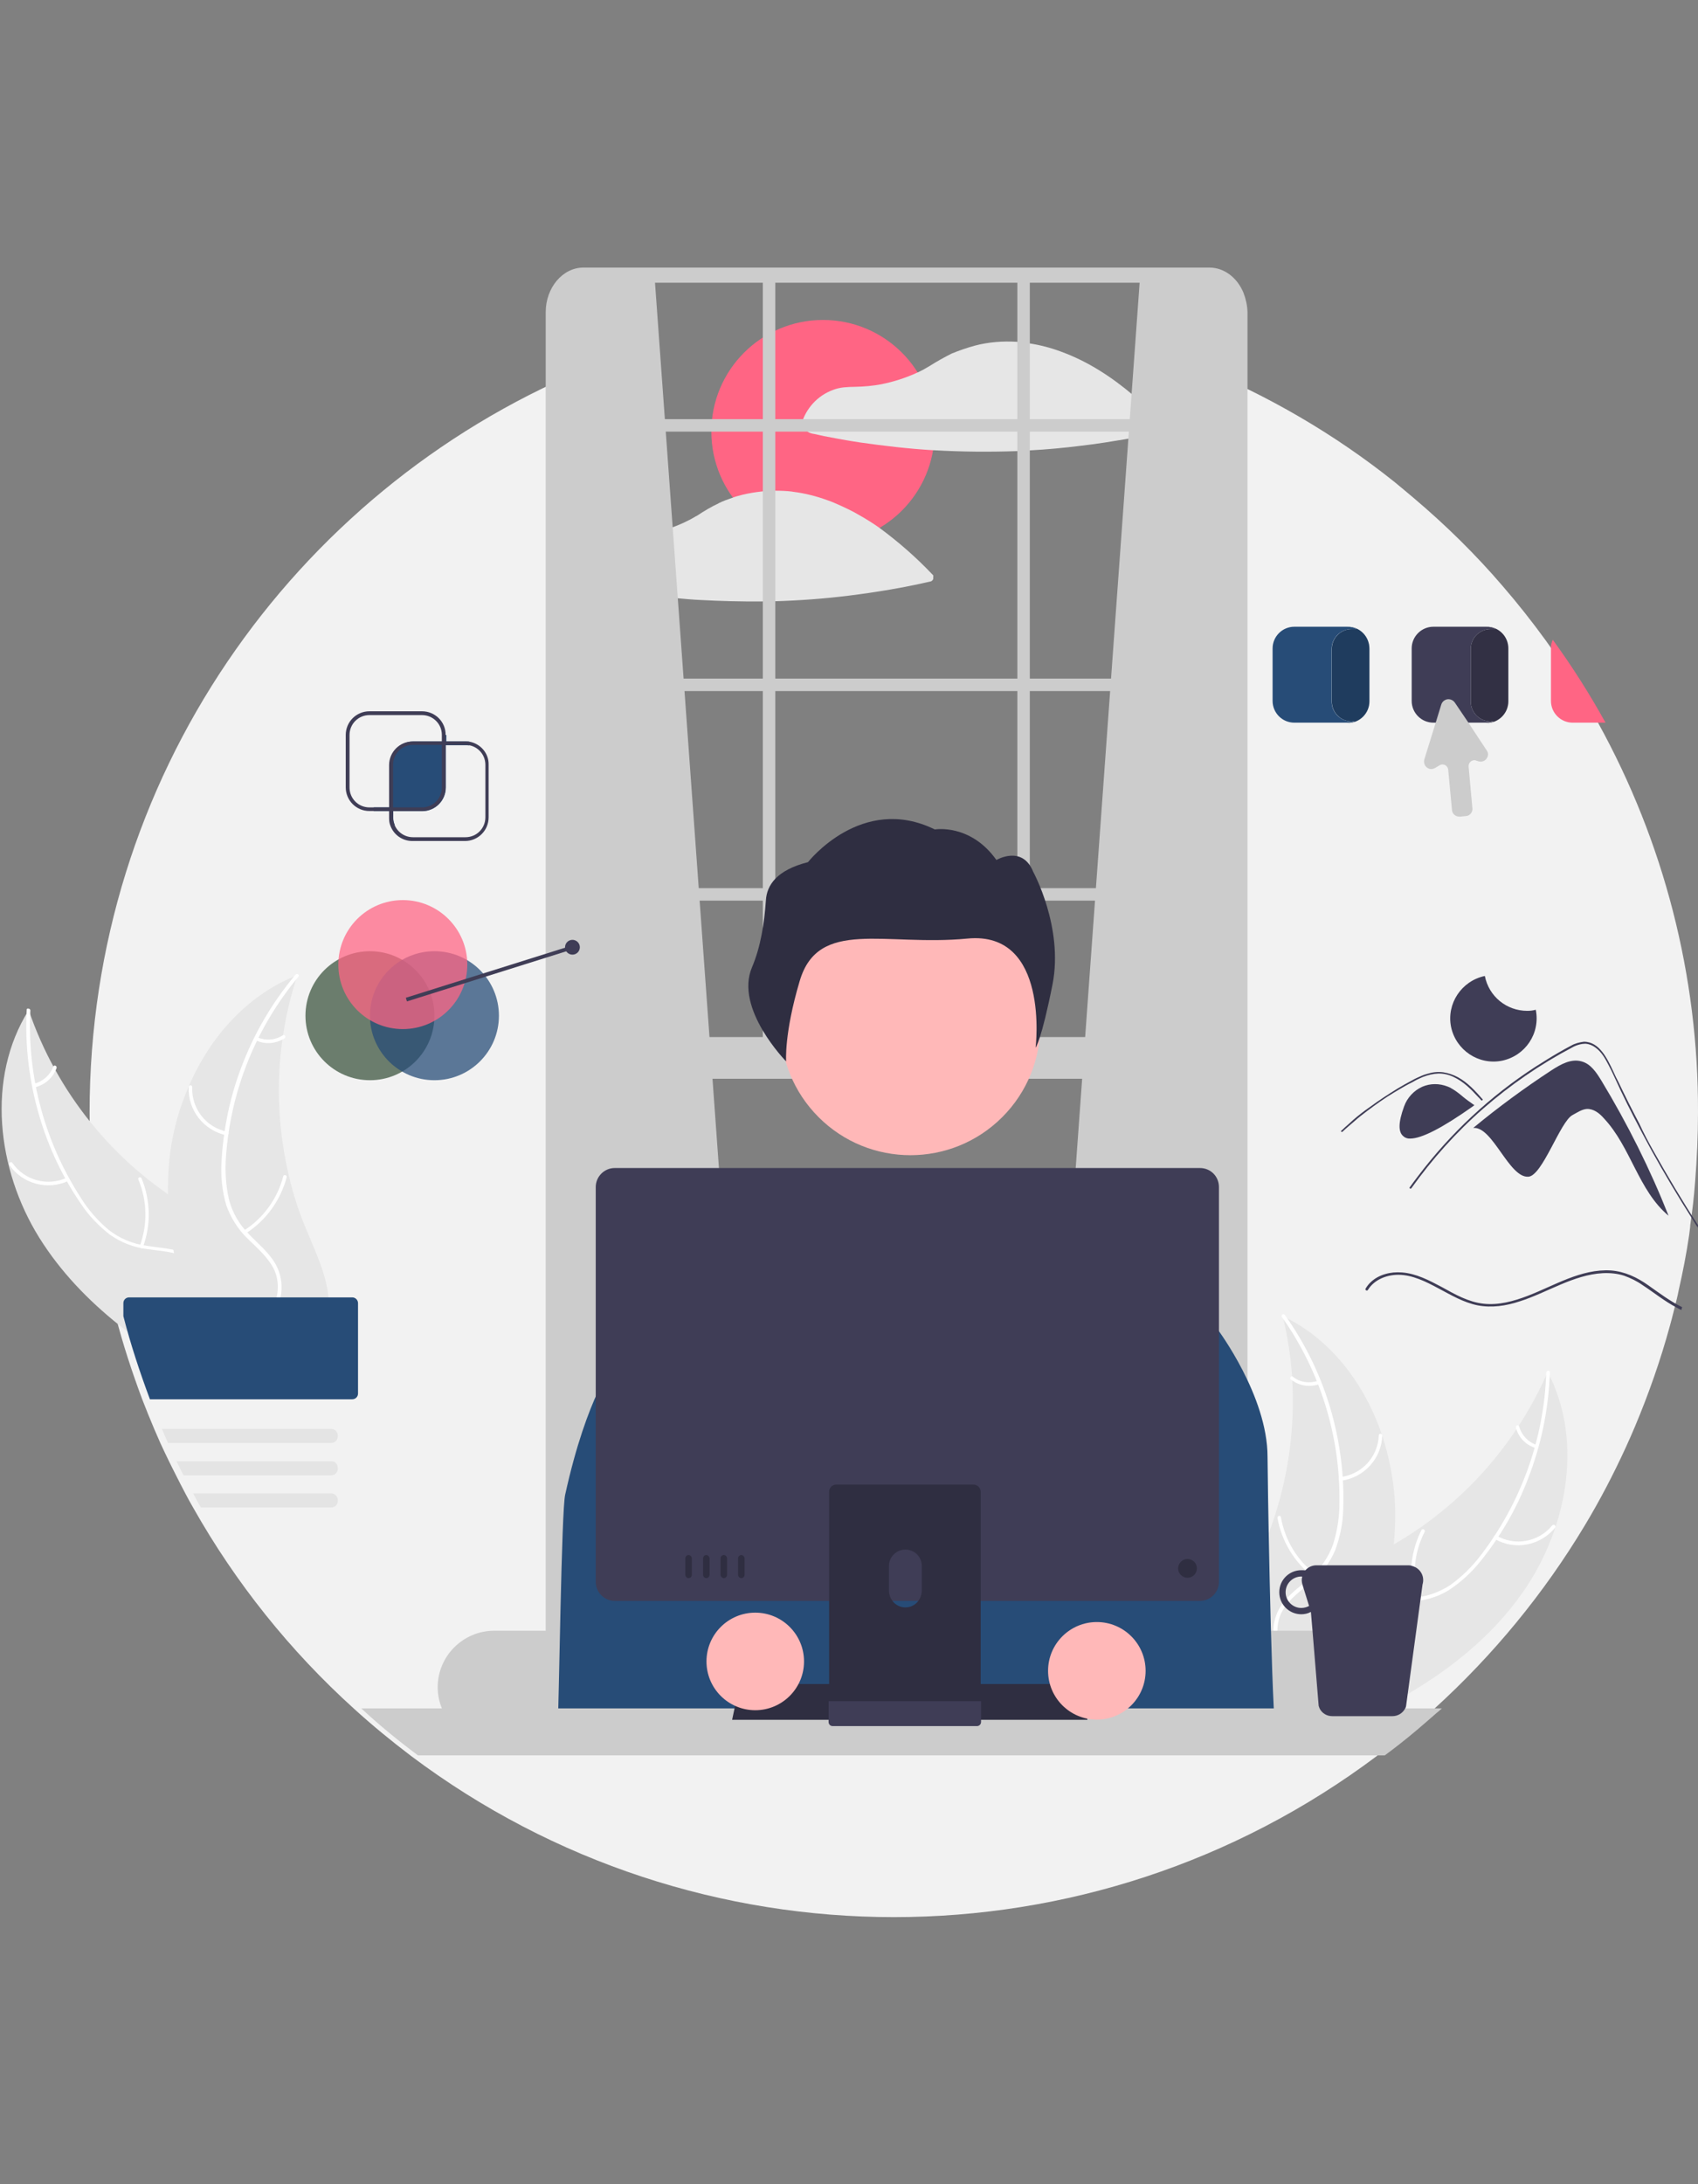 <?xml version="1.0" encoding="utf-8"?>
<!-- Generator: Adobe Illustrator 24.3.0, SVG Export Plug-In . SVG Version: 6.00 Build 0)  -->
<svg version="1.1" id="Layer_1" xmlns="http://www.w3.org/2000/svg" xmlns:xlink="http://www.w3.org/1999/xlink" x="0px" y="0px"
	 viewBox="0 0 940 1209" style="enable-background:new 0 0 940 1209;" xml:space="preserve">
<rect x="0" y="0" width="940" height="1209" fill="#808080" stroke="none"/>
<style type="text/css">
	.st0{fill:#F2F2F2;}
	.st1{fill:#E6E6E6;}
	.st2{fill:#FFFFFF;}
	.st3{fill:#FF6584;}
	.st4{fill:#CCCCCC;}
	.st5{fill:#FFB8B8;}
	.st6{fill:#2F2E41;}
	.st7{fill:#274C77;}
	.st8{fill:#3F3D56;}
	.st9{opacity:0.74;fill:#3C543E;enable-background:new    ;}
	.st10{opacity:0.74;fill:#274C77;enable-background:new    ;}
	.st11{opacity:0.74;fill:#FF6584;enable-background:new    ;}
	.st12{fill:#E4E4E4;}
	.st13{opacity:0.21;enable-background:new    ;}
</style>
<g>
	<path class="st0" d="M884.7,400.1c-8.8-15.8-18.6-31.2-29.2-45.9c-7.5-10.3-15.4-20.3-23.7-29.9l0,0c-15-17.5-31.4-33.6-49-48.5
		c-3.6-3-7.2-6.1-10.9-9.1c-33.2-26.5-70.2-48-109.5-64l0.4,57.5l3.7,656.6H339.4L321,261.6l1.3-56.6
		C162.1,272.4,49.6,430.8,49.6,615.7c0,38.1,4.8,76.2,14.5,113c4,15.6,9.1,31,14.7,46c2.1,5.4,4.3,10.9,6.6,16.3
		c1.2,2.7,2.3,5.2,3.4,7.8c1.6,3.4,3.1,6.7,4.8,10.1c1.3,2.7,2.6,5.2,3.9,7.8c1.7,3.4,3.4,6.7,5.2,10.1c1.4,2.7,2.8,5.2,4.3,7.8
		c23.5,41.6,53.5,79.1,89,111.2c10.1,9.2,20.6,17.8,31.4,26c158.4,119.1,376.5,119.1,535,0c5.9-4.4,11.8-9.1,17.5-13.8
		c3.7-3.1,7.5-6.3,11.1-9.6c0.9-0.9,1.9-1.7,3-2.6c32.6-29.6,60.8-63.9,83.4-101.6c8.3-13.8,15.8-28.2,22.5-42.8
		c1.8-3.9,3.5-7.8,5.2-11.8c7.6-18.1,14.1-36.6,19.3-55.6c0.8-3,1.6-5.8,2.3-8.8l0,0c0.1-0.5,0.3-1,0.4-1.6c0.8-3.1,1.6-6.2,2.2-9.4
		l0,0c2.3-10.1,4.3-20.3,5.8-30.6c0.1-1.3,0.4-2.7,0.5-4c0.1-0.5,0.1-0.9,0.1-1.4l0,0c1.2-8,2.1-16,2.7-24c1-12.7,1.6-25.5,1.6-38.4
		C940.3,540.2,921.1,466,884.7,400.1z"/>
	<path class="st1" d="M840.8,884.4c26.4-35.6,36.5-85.9,16-125c-19.3,44.1-53.4,80.2-96.6,101.5c-16.7,8.1-36.1,15.5-43.8,32.5
		c-4.8,10.5-3.9,22.9,0,33.7c3.9,10.9,10.5,20.6,16.9,30.1l0.4,2.8C774.5,943.1,814.6,920.1,840.8,884.4z"/>
	<path class="st2" d="M856,759.8c-1.2,36.6-14,72-36.3,101.1c-4.8,6.3-10.5,11.9-16.8,16.4c-6.5,4.3-13.8,6.7-21.5,7.1
		c-7.2,0.5-14.6,0.1-21.5,2.5c-7.1,2.5-12.9,7.8-15.8,14.7c-3.7,8.4-4.4,17.7-4.7,26.9c-0.3,10.1-0.4,20.7-5.2,29.9
		c-0.5,1.2,1.3,1.9,1.8,0.9c8.3-16,3-34.8,7.9-51.6c2.3-7.9,7-15,14.9-18.2c6.9-2.7,14.5-2.5,21.7-3c7.5-0.3,14.9-2.3,21.3-6.2
		c6.6-4.3,12.5-9.6,17.5-15.8c11.1-13.7,20.2-29.2,26.5-45.8c7.4-18.9,11.5-38.8,12.2-59.1C858,758.3,856,758.5,856,759.8z"/>
	<path class="st2" d="M827.5,851.8c11.1,6.5,25.2,3.7,33.4-6.2c0.8-0.9-0.6-2.3-1.6-1.3c-7.6,9.3-20.7,11.6-31,5.6
		C827.3,849.4,826.3,851.2,827.5,851.8L827.5,851.8z"/>
	<path class="st2" d="M785,884.4c-3.4-12.2-2.1-25.3,3.7-36.6c0.5-1.2-1.3-1.9-1.8-0.9c-5.9,11.8-7.4,25.3-3.7,38
		C783.4,886.3,785.4,885.7,785,884.4z"/>
	<path class="st2" d="M850.7,799.8c-4.8-1.6-8.3-5.4-9.7-10.2c-0.3-1.3-2.2-0.5-1.8,0.6c1.4,5.3,5.4,9.6,10.7,11.2
		c0.5,0.1,1,0,1.3-0.5C851.3,800.6,851,800.1,850.7,799.8L850.7,799.8z"/>
	<path class="st1" d="M710.1,728.2c0.1,0.8,0.4,1.6,0.5,2.3c2.3,10.3,4,20.7,4.7,31.3c0.1,0.9,0.1,1.6,0.1,2.5
		c1.4,25.3-1.9,50.8-9.8,75.1c-3.1,9.7-7,19-11.5,28.1c-6.3,12.5-14.1,25.6-15.9,39c-0.1,1.4-0.3,2.8-0.4,4.3l52.2,49.8
		c0.1,0.1,0.4,0.1,0.5,0.1l1.9,2.1c0.3-0.5,0.5-0.9,0.9-1.3c0.1-0.3,0.3-0.5,0.5-0.8c0.1-0.1,0.1-0.4,0.3-0.5c0-0.1,0.1-0.1,0.1-0.1
		c0.1-0.1,0.1-0.3,0.3-0.5c1.6-2.7,3-5.3,4.4-8l0,0c11.1-20.3,20.8-41.8,26.8-64c0.1-0.6,0.4-1.3,0.5-2.1
		c2.7-10.1,4.5-20.3,5.4-30.6c0.5-5.7,0.8-11.4,0.8-17.1c-0.1-14.7-2.7-29.2-7.2-43.2c-9.4-27.8-27.4-52.2-53.3-65.3
		C711.5,728.7,710.9,728.5,710.1,728.2z"/>
	<path class="st2" d="M709.7,729c21.1,29.9,32.3,65.8,31.8,102.5c0.1,7.9-1.2,15.8-3.5,23.3c-2.6,7.2-7,13.6-12.9,18.6
		c-5.4,4.8-11.5,8.9-15.6,14.9c-4.3,6.2-5.6,14-3.7,21.2c1.9,9.1,7.2,16.8,12.5,24.3c5.8,8.3,12.2,16.8,14,27
		c0.1,1.3,2.1,0.9,1.9-0.4c-3-17.8-18.6-29.6-24.8-45.9c-2.8-7.6-3.5-16.3,0.9-23.5c3.7-6.3,10.1-10.7,15.6-15.4
		c5.8-4.8,10.5-10.9,13.3-17.7c2.7-7.4,4.3-15.1,4.4-23c0.6-17.7-1.6-35.4-6.3-52.5c-5.4-19.5-14.2-38-25.9-54.4
		C710.4,726.5,708.9,728,709.7,729L709.7,729z"/>
	<path class="st2" d="M742.3,819.6c12.7-1.6,22.5-12.2,22.9-25c0-1.3-1.9-1.4-1.9-0.1c-0.5,11.9-9.4,21.7-21.5,23.1
		C740.6,817.8,741.1,819.8,742.3,819.6L742.3,819.6z"/>
	<path class="st2" d="M728.1,871.2c-10.1-7.6-16.8-18.9-19-31.4c-0.1-1.3-2.1-0.9-1.9,0.4c2.3,12.9,9.4,24.7,19.9,32.7
		C728.1,873.7,729.1,872,728.1,871.2L728.1,871.2z"/>
	<path class="st2" d="M729.5,764.3c-4.8,1.6-10,0.8-13.8-2.3c-0.9-0.8-2.1,0.9-1,1.6c4.4,3.4,10.1,4.4,15.4,2.6
		c0.5-0.1,0.9-0.6,0.8-1.2C730.5,764.4,730,764,729.5,764.3L729.5,764.3z"/>
	<path class="st1" d="M21.7,685c-23.4-37.6-29.4-88.4-5.8-125.9c15.5,45.5,46.8,84.2,88.1,109c16,9.4,34.7,18.5,41,35.9
		c4,10.9,1.9,23.1-2.7,33.7c-4.8,10.5-12,19.7-19.3,28.7l-0.5,2.8C83.1,748.9,45.1,722.5,21.7,685z"/>
	<path class="st2" d="M16.8,559.3c-1.8,36.6,8,72.9,27.9,103.6c4.1,6.7,9.4,12.7,15.4,17.8c6.1,4.8,13.3,7.8,20.9,8.8
		c7.1,1.2,14.5,1.4,21.2,4.1c6.9,3,12.2,8.8,14.6,15.9c3.1,8.7,3,18.1,2.5,27.2c-0.5,10.1-1.3,20.7,2.7,30.3
		c0.5,1.2-1.3,1.8-1.8,0.6c-7-16.7-0.1-34.9-3.7-52.1c-1.7-8-5.8-15.6-13.3-19.4c-6.6-3.4-14.2-3.6-21.5-4.7
		c-7.5-0.9-14.6-3.6-20.7-7.9c-6.2-4.8-11.8-10.5-16.2-17.2c-10.1-14.7-17.7-30.8-22.8-47.8c-5.8-19.4-8.3-39.7-7.2-59.9
		C15,557.9,16.9,558.2,16.8,559.3L16.8,559.3z"/>
	<path class="st2" d="M37.9,653.6c-11.5,5.4-25.5,1.7-32.7-8.8c-0.6-1,0.9-2.2,1.6-1.2c6.7,9.8,19.7,13.3,30.5,8.1
		C38.1,651.2,38.9,653,37.9,653.6L37.9,653.6z"/>
	<path class="st2" d="M77.4,689.6c4.4-11.9,4.1-25-0.8-36.7c-0.5-1.2,1.3-1.9,1.8-0.6c5,12.2,5.3,25.9,0.6,38.3
		C78.9,691.5,77.1,690.7,77.4,689.6L77.4,689.6z"/>
	<path class="st2" d="M19,599.8c4.8-1.2,8.8-4.8,10.5-9.4c0.4-1.3,2.2-0.4,1.8,0.8c-1.9,5.2-6.2,9.1-11.5,10.5
		c-0.5,0.1-1-0.1-1.3-0.5C18.2,600.6,18.5,600.1,19,599.8z"/>
	<path class="st1" d="M164.7,539.8c-0.3,0.8-0.5,1.6-0.8,2.3c-3.2,10.1-5.6,20.3-7.2,30.9c-0.1,0.9-0.3,1.6-0.4,2.5
		c-3.5,25.2-2.2,50.8,3.7,75.6c2.3,9.8,5.4,19.5,9.3,28.8c5.3,12.9,12,26.6,12.7,40.2c0.1,1.4,0.1,2.8,0,4.3l-56.1,45.3
		c-0.1,0-0.4,0.1-0.5,0.1l-2.2,1.9c-0.1-0.5-0.5-0.9-0.6-1.4c-0.1-0.3-0.3-0.5-0.4-0.9c-0.1-0.1-0.1-0.4-0.3-0.5
		c0-0.1-0.1-0.1-0.1-0.1c-0.1-0.1-0.1-0.3-0.1-0.5c-1.3-2.7-2.6-5.4-3.7-8.3l0,0c-9.4-21.2-17.3-43.3-21.6-66.1
		c-0.1-0.6-0.3-1.4-0.4-2.1c-1.8-10.2-2.8-20.6-3-31c-0.1-5.7,0.1-11.4,0.6-17.1c1.3-14.7,5-29,10.9-42.4
		c11.5-26.9,31.7-49.8,58.3-60.8C163.4,540.3,164.1,540.1,164.7,539.8z"/>
	<path class="st2" d="M165.2,540.6c-23.5,28.2-37.5,63-40.1,99.6c-0.6,7.9-0.1,15.8,1.6,23.5c1.9,7.5,5.8,14.2,11.4,19.7
		c5,5.2,10.7,9.8,14.4,16.2c3.7,6.6,4.4,14.4,1.9,21.5c-2.7,8.8-8.5,16.2-14.4,23.1c-6.6,7.8-13.4,15.8-16,25.7
		c-0.3,1.3-2.2,0.6-1.9-0.5c4.4-17.6,20.9-27.9,28.4-43.7c3.5-7.4,4.8-15.9,1-23.5c-3.4-6.6-9.2-11.5-14.4-16.6
		c-5.4-5.2-9.4-11.6-11.9-18.7c-2.2-7.6-3-15.4-2.6-23.3c0.9-17.7,4.4-35.2,10.6-51.8c7-19,17.2-36.6,30.3-52.2
		C164.6,538.3,166,539.7,165.2,540.6L165.2,540.6z"/>
	<path class="st2" d="M125.3,628.4c-12.5-2.7-21.5-14-20.8-26.8c0-0.5,0.5-0.9,1-0.9c0.5,0,0.9,0.5,0.9,0.9
		c-0.5,11.9,7.6,22.5,19.4,24.8C127.1,626.7,126.4,628.7,125.3,628.4L125.3,628.4z"/>
	<path class="st2" d="M135.2,681c10.7-6.9,18.4-17.6,21.6-29.9c0.3-1.3,2.2-0.6,1.9,0.5c-3.4,12.8-11.4,23.9-22.5,31
		C135.2,683.5,134.2,681.8,135.2,681L135.2,681z"/>
	<path class="st2" d="M142.6,574.2c4.5,1.9,9.8,1.6,14-1.2c1-0.6,1.9,1,0.9,1.7c-4.7,3-10.5,3.5-15.5,1.3c-0.5-0.1-0.8-0.6-0.6-1.3
		C141.6,574.3,142,574.1,142.6,574.2z"/>
	<circle class="st3" cx="455.6" cy="238.9" r="61.8"/>
	<path class="st1" d="M645.1,235.7c-5.6-5.8-11.5-11.5-17.6-16.8c-12-10.2-25.3-18.9-40.2-24.3c-5.6-2.1-11.4-3.6-17.2-4.5
		c-0.6-0.1-1.4-0.1-2.1-0.3c-0.1,0-0.1,0-0.1,0s-0.1-0.1-0.4-0.1c-1.4-0.1-3-0.4-4.4-0.5c-7.9-0.5-15.8,0.1-23.4,2.1
		c-4.4,1.2-8.7,2.7-12.9,4.4c-4.1,2.1-8.3,4.4-12.2,6.9c-2.1,1.3-4.3,2.5-6.5,3.5c-6.5,3-13.3,5.2-20.3,6.6
		c-4.8,0.9-9.6,1.3-14.4,1.4c-4.1,0.1-8.1,0.1-12.2,1.7c-8.7,3.2-15.1,10.3-17.6,19.1c-0.1,0.8,0.1,1.6,0.9,2.1
		c1,0.8,2.1,1.6,3.2,2.3c1,0.5,2.1,0.8,3.1,0.9c1.8,0.4,3.6,0.8,5.4,1.2c6.6,1.3,13.3,2.5,19.9,3.5c13.4,1.9,26.9,3.5,40.5,4.3
		c0.1,0,0.1,0,0.3,0c15.4,0.9,30.6,1,46,0.5c2.3-0.1,4.7-0.1,6.9-0.4c9.7-0.5,19.3-1.4,28.8-2.6c8.9-1,17.8-2.5,26.6-4
		c6.3-1.2,12.5-2.5,18.9-3.7c0.9-0.3,1.6-1.3,1.3-2.3C645.3,236.1,645.3,236,645.1,235.7z"/>
	<path class="st1" d="M516.4,318.2c-9.1-9.6-18.9-18.2-29.5-26c-3.5-2.5-7.2-4.8-10.9-6.9c-4.5-2.7-9.4-4.9-14.2-7
		c-1.2-0.5-2.2-0.9-3.4-1.3c-6.2-2.3-12.8-4-19.4-4.8c-0.1,0-0.1,0-0.1,0c-0.1,0-0.1,0-0.3-0.1c-3.2-0.4-6.5-0.5-9.7-0.5
		c-2.3,0-4.7,0.1-7,0.4c-3.7,0.4-7.4,1-11.1,1.9c-1.8,0.5-3.6,0.9-5.3,1.6c-2.6,0.9-5.2,1.8-7.6,3c0,0-0.1,0-0.1,0.1
		c-4.1,1.9-8.1,4.3-12,6.9c-0.1,0.1-0.1,0.1-0.3,0.1c-4.4,2.7-9.1,4.8-13.8,6.5c-4.1,1.4-8.3,2.6-12.7,3.4
		c-4.8,0.9-9.6,1.3-14.4,1.4c-4.1,0.1-8.1,0.1-12.2,1.7c-8.7,3.2-15.1,10.3-17.7,19.1c-0.1,0.8,0.1,1.6,0.9,2.1
		c1,0.8,2.1,1.6,3.2,2.3c1,0.5,2.1,0.8,3.1,0.9c1.8,0.4,3.6,0.8,5.4,1.2c6.6,1.3,13.3,2.5,19.9,3.5c9.2,1.4,18.4,2.5,27.5,3.4
		c4.4,0.4,8.7,0.8,13.2,1c11.2,0.6,22.5,0.9,33.7,0.8c2.3,0,4.7-0.1,7-0.1c13.7-0.4,27.5-1.4,41.2-3.1c15.3-1.9,30.4-4.4,45.5-7.9
		c0.9-0.3,1.6-1.3,1.3-2.3C516.8,318.6,516.7,318.5,516.4,318.2z"/>
	<path class="st4" d="M362.3,152.2l54.4,753.2l-109,9.7V161.8C320.8,151.5,339.4,150.1,362.3,152.2z"/>
	<path class="st4" d="M631.2,152.2l-54.4,753.2l109,9.7V161.8C672.9,151.5,654.1,150.1,631.2,152.2z"/>
	<path class="st4" d="M688.4,162.1c-3.4-8.3-10.6-14-18.9-14H323c-11.5,0-20.9,11.1-20.9,24.7v748.5c-0.1,6.9,2.5,13.6,7.2,18.6
		c2.5,2.6,5.6,4.4,9.1,5.4c1.6,0.4,3.1,0.6,4.7,0.6h346.5c1.6,0,3.1-0.1,4.7-0.6c9.3-2.5,16.3-12.3,16.3-24.2V172.7
		C690.5,169.1,689.7,165.5,688.4,162.1z M683.5,921.4c0,9.1-6.2,16.6-14,16.6H323c-6.5,0-11.9-5.2-13.4-12c-0.4-1.6-0.5-3-0.5-4.4
		V172.9c0-9.1,6.2-16.4,14-16.4h346.5c1.4,0,2.8,0.3,4.1,0.8c5.7,2.1,9.8,8.3,9.8,15.8V921.4L683.5,921.4z"/>
	<rect x="305.5" y="375.6" class="st4" width="381.4" height="6.9"/>
	<rect x="305.5" y="232" class="st4" width="381.4" height="6.9"/>
	<rect x="305.5" y="491.6" class="st4" width="381.4" height="6.9"/>
	<rect x="422.3" y="151.1" class="st4" width="6.9" height="439"/>
	<rect x="563.2" y="151.1" class="st4" width="6.9" height="439"/>
	<path class="st4" d="M730.4,902.6H273.6c-17.2,0-31.3,14-31.3,31.3c0,4,0.8,8,2.3,11.6c4.8,11.9,16.3,19.7,29.1,19.7h456.8
		c11.1,0,21.5-5.8,27-15.5c0.8-1.3,1.4-2.7,2.1-4.1c1.6-3.7,2.3-7.6,2.3-11.6C761.8,916.6,747.7,902.6,730.4,902.6z"/>
	<rect x="307.7" y="574" class="st4" width="379.2" height="23.1"/>
	<path class="st4" d="M493.9,567h6.9c7,0,12.8,5.7,12.8,12.8l0,0l0,0h-32.5l0,0l0,0C481.1,572.7,486.8,567,493.9,567L493.9,567z"/>
	
		<ellipse id="b6ad44ff-295b-418b-9346-03b76e49c34f" transform="matrix(0.707 -0.707 0.707 0.707 -253.623 522.689)" class="st5" cx="504.1" cy="567.5" rx="71.9" ry="71.9"/>
	<path id="e8f77054-5a04-4fda-83df-6cd2e0c3cac3-186" class="st6" d="M424,498.3c0.5-8.3,5.9-16.7,23.3-21.1c0,0,29.7-38,70.2-18.1
		c0,0,19.7-3.4,34.1,16.9c0,0,14.4-8.5,20.4,6.6c0,0,16.8,30.6,10.7,62.1c-6.2,31.3-9.4,35.2-9.4,35.2s8-64.9-37.8-60.4
		c-45.6,4.4-82.5-11.5-92.8,23.5c-8.7,29.2-7.5,44.5-7.5,44.5s-28.7-29.2-18.9-52.1C421.2,523.8,423.1,511,424,498.3z"/>
	<path class="st7" d="M308.6,960.2h397.5c-2.7-30.3-4.4-146.2-4.4-153.9c0-33.6-27.5-70.3-27.5-70.3l-9.8-5.4L582,704.8l-21.3-27.7
		c-4.5-5.8-11.5-9.3-18.9-9.3l-67.2,0.5c-5.9,0-11.6,2.3-15.9,6.3L417,713.3l-61,29.2l-0.1-0.1l-0.6,0.5l-9.1,6.6l-5.8,4.3
		c0,0-15.4,18.4-27.5,73.4C310.8,835.4,309.5,942.6,308.6,960.2z"/>
	<path class="st4" d="M798.2,945.6c-0.9,0.9-1.9,1.7-3,2.6c-3.7,3.2-7.4,6.5-11.1,9.6c-5.7,4.8-11.5,9.4-17.5,13.8H231.4
		c-10.9-8.1-21.5-16.8-31.4-26L798.2,945.6L798.2,945.6z"/>
	<polygon class="st6" points="602,951.9 405.3,951.9 409.5,932.1 597.9,932.1 	"/>
	<path class="st8" d="M779.9,866.4h-51.2c-2.3,0-4.5,1-6.1,2.8c-0.8-0.1-1.4-0.1-2.2-0.1c-6.7,0-12.2,5.4-12.2,12.2
		c0,6.7,5.4,12.2,12.2,12.2l0,0c1.8,0,3.6-0.4,5.3-1.3l0.9,10.5l3.4,41.5c0.1,0.5,0.4,1,0.6,1.6c1.4,2.6,4,4.1,7,4.1h33.2
		c3,0,5.6-1.6,7-4.1c0.3-0.5,0.5-0.9,0.6-1.6l9.1-67.2c1.3-4.3-1-8.7-5.3-10.1C781.6,866.7,780.7,866.4,779.9,866.4z M720.4,890
		c-4.8,0-8.7-3.9-8.7-8.7c0-4.8,3.9-8.7,8.7-8.7c0.1,0,0.3,0,0.5,0.1c-0.4,1.4-0.3,2.8,0.1,4.3l3.7,11.9
		C723.6,889.5,722,890,720.4,890L720.4,890z"/>
	<path class="st8" d="M664.3,646.5h-324c-5.8,0-10.5,4.8-10.5,10.5v218.6c0,5.8,4.8,10.5,10.5,10.5h324c5.8,0,10.5-4.8,10.5-10.5
		V657C674.8,651.2,670.2,646.5,664.3,646.5z"/>
	<path class="st6" d="M538.8,821.7H463c-2.3,0-4,1.8-4,4v119.7h83.9V825.7C542.9,823.5,541.1,821.7,538.8,821.7L538.8,821.7z
		 M501.2,889.7c-4.9,0-8.9-4-9.1-9.1v-13.8c0-4.9,4-9.1,9.1-9.1s9.1,4,9.1,9.1v13.8C510.1,885.7,506.2,889.7,501.2,889.7
		L501.2,889.7z"/>
	<path class="st8" d="M458.7,941.6v11.5c0,1.3,1,2.3,2.3,2.3h79.8c1.3,0,2.3-1,2.3-2.3v-11.5H458.7z"/>
	<circle class="st6" cx="657.4" cy="868.1" r="5.2"/>
	<path class="st6" d="M381.2,860.7c-0.9,0-1.8,0.8-1.8,1.8l0,0v9.2c0,0.9,0.9,1.8,1.8,1.8c0.9,0,1.8-0.8,1.8-1.8v-9.2
		C383,861.7,382.2,860.7,381.2,860.7L381.2,860.7z"/>
	<path class="st6" d="M391,860.7c-0.9,0-1.8,0.8-1.8,1.8l0,0v9.2c0,0.9,0.9,1.8,1.8,1.8c0.9,0,1.8-0.8,1.8-1.8v-9.2
		C392.8,861.7,391.9,860.7,391,860.7L391,860.7z"/>
	<path class="st6" d="M400.7,860.7c-0.9,0-1.8,0.8-1.8,1.8l0,0v9.2c0,0.9,0.9,1.8,1.8,1.8s1.8-0.8,1.8-1.8v-9.2
		C402.5,861.7,401.7,860.7,400.7,860.7L400.7,860.7z"/>
	<path class="st6" d="M410.4,860.7c-0.9,0-1.8,0.8-1.8,1.8l0,0v9.2c0,0.9,0.9,1.8,1.8,1.8c0.9,0,1.8-0.8,1.8-1.8v-9.2
		C412.2,861.7,411.3,860.7,410.4,860.7L410.4,860.7z"/>
	<circle class="st5" cx="418.1" cy="919.6" r="27"/>
	<ellipse class="st5" cx="607.2" cy="924.8" rx="27" ry="27"/>
	<path class="st8" d="M886.5,598.1c-2.7-4.4-5.8-9.2-10.9-10.6c-5.8-1.7-11.6,1.6-16.7,4.9c-15,9.8-29.4,20.4-43.2,31.8v0.1
		c10.7-0.8,19.7,27.8,30.4,27c7.8-0.5,17.6-30.5,24.4-34.1c2.6-1.4,5.2-3.2,8-3.4c3.7-0.1,6.9,2.3,9.4,5.2
		c14.9,15.8,19.1,40,35.8,53.9C913.5,647.1,901,622.1,886.5,598.1z"/>
	<path class="st8" d="M915,636.5c7.9,14.1,16.2,28.1,25,41.6l0,0c-0.1,0.5-0.1,0.9-0.1,1.4c-1-1.6-2.1-3.2-3.1-4.9
		c-7.9-12.4-15.4-25-22.5-37.8c-3.4-6.2-6.6-12.3-9.8-18.5c-2.5-4.8-4.9-9.7-7.2-14.5c-0.6-1.4-1.3-2.7-1.9-4.1
		c-1.6-3.4-3-6.6-4.7-9.8c-1.9-3.7-4-7.6-7.5-10.1c-1.6-1.2-3.4-1.9-5.3-2.1c-2.7,0-5.4,0.8-7.8,2.2c-17.6,9.3-34,20.6-49,33.7
		c-15,13.1-28.2,27.9-39.8,44.1c-0.4,0.5-1.3,0-0.9-0.5c1.4-1.9,2.8-3.9,4.3-5.8c18.1-24,40.2-44.7,65.4-61
		c4.3-2.7,8.5-5.4,12.9-7.9c2.2-1.3,4.4-2.5,6.7-3.7c2.2-1.3,4.7-1.9,7.1-2.2c8.7-0.1,13.1,9.7,16.2,16.2c0.9,2.1,1.9,4.1,3,6.2
		c3.7,7.8,7.6,15.5,11.6,23.1C909.9,627.2,912.5,632,915,636.5z"/>
	<path class="st8" d="M820,609c-0.5-0.5-1-1.2-1.6-1.7c-4-4.4-8.3-8.7-13.7-11.2c-2.7-1.3-5.4-1.9-8.3-1.9c-3,0.1-5.8,0.8-8.7,1.9
		c-1.3,0.5-2.6,1.2-3.7,1.7c-1.4,0.8-2.8,1.6-4.3,2.3c-2.7,1.4-5.2,3-7.8,4.5c-5.2,3.1-10.1,6.6-14.9,10.2c-2.5,1.9-4.9,3.7-7.2,5.8
		c-2.2,1.9-4.4,3.7-6.6,5.8c-0.5,0.4-1.2-0.3-0.6-0.6c0.5-0.5,1.2-1,1.7-1.6c1.6-1.4,3.2-2.8,4.8-4.3c3-2.6,6.1-5,9.3-7.2
		c4.9-3.6,10.1-7,15.3-10.2c2.7-1.6,5.3-3.1,8-4.5c0.9-0.5,1.6-0.9,2.5-1.3c1.9-0.9,3.9-1.8,5.8-2.3c2.8-0.9,5.8-1.3,8.9-0.9
		c2.8,0.4,5.7,1.4,8.3,2.8c5.4,3,9.6,7.6,13.6,12.2C821,608.7,820.4,609.4,820,609z"/>
	<path class="st8" d="M780.7,630.2c-1.3,0.1-2.7-0.3-3.7-1.2c-3-2.3-3-7.6,0.3-16.6c1.7-4.8,5.4-8.8,10.1-10.9
		c4.4-1.9,9.4-1.9,14-0.1c0.4,0.1,0.8,0.4,1.2,0.5l0,0c2.6,1.4,4.9,3.1,7.1,5c1.9,1.6,3.9,3,5.9,4.4l0.6,0.4l-0.6,0.5
		C798.5,624.3,787,630.2,780.7,630.2z"/>
	<path class="st8" d="M845.5,559.5c-11.5,0-21.3-8-23.5-19.3c-12.9,2.7-21.3,15.3-18.7,28.2c2.7,12.9,15.3,21.3,28.2,18.7
		c12.9-2.7,21.3-15.1,18.7-28.2C848.7,559.3,847.2,559.5,845.5,559.5z"/>
	<circle class="st9" cx="204.8" cy="562.2" r="35.7"/>
	<circle class="st10" cx="240.5" cy="562.2" r="35.7"/>
	<circle class="st11" cx="223" cy="533.9" r="35.7"/>
	
		<rect x="222.6" y="537.9" transform="matrix(0.954 -0.3 0.3 0.954 -149.077 105.892)" class="st8" width="96.1" height="2.1"/>
	<circle class="st8" cx="316.9" cy="524.3" r="4.1"/>
	<path class="st8" d="M912.6,711.5c6.1,4.3,11.9,8.7,18.6,12c-0.1,0.5-0.3,1-0.4,1.6c-0.9-0.4-1.6-0.8-2.5-1.3
		c-6.9-3.6-12.7-8.4-19-12.5c-3.1-2.2-6.6-3.9-10.2-5.2c-3.7-1.2-7.8-1.6-11.8-1.4c-16.4,0.9-30.6,10.7-46,15.6
		c-7.5,2.5-15.5,3.7-23.3,2.2c-7.9-1.6-14.7-5.7-21.7-9.4c-6.9-3.7-14.4-7.5-22.2-7.5c-6.6,0-13.3,2.7-16.8,8.3
		c-0.1,0.4-0.8,0.5-1,0.3c-0.4-0.1-0.5-0.6-0.3-1c0.8-1.3,1.7-2.5,2.8-3.5c4.5-4.3,11.1-5.9,17.3-5.4c8,0.6,15.1,4.4,22.1,8.1
		c7.2,4,14.7,8.3,23.1,9.2c8.3,0.9,16.4-1.3,24.3-4.3c14.9-5.7,29.6-15.1,46.2-14.1C899.5,703.8,906.3,707,912.6,711.5z"/>
	<path class="st7" d="M259.8,410.5v2.1c-0.6-0.1-1.4-0.1-2.1-0.1h-10.9v23.4c0,7.2-5.8,13.1-13.1,13.1h-16v3.6
		c0,1.4,0.3,2.8,0.9,4.1h-2.3c-0.5-1.3-0.6-2.7-0.6-4.1v-3.6h-8.8v-2.1h8.8v-23.4c0-7.2,5.8-13.1,13.1-13.1h16.2v-3.6h2.1v3.6h10.9
		C258.3,410.4,259.1,410.4,259.8,410.5z"/>
	<path class="st8" d="M233.6,393.7h-29.1c-7.2,0-13.1,5.8-13.1,13.1v29c0,7.2,5.8,13.1,13.1,13.1h29.1c7.2,0,13.1-5.8,13.1-13.1
		v-29.1C246.7,399.5,240.9,393.7,233.6,393.7z M244.6,435.9c0,6.1-4.9,11-11,11h-29.1c-6.1,0-11-4.9-11-11v-29.1c0-6.1,4.9-11,11-11
		h29.1c6.1,0,11,4.9,11,10.9V435.9z"/>
	<path class="st8" d="M215.5,446.9v2.1h2.1v-2.1H215.5z M215.5,446.9v2.1h2.1v-2.1H215.5z M259.8,410.5c-0.6-0.1-1.4-0.1-2.1-0.1
		h-29.2c-7.2,0-13.1,5.8-13.1,13.1v29.1c0,1.4,0.1,2.8,0.6,4.1c1.8,5.3,6.7,8.8,12.3,8.8h29.1c7.2,0,13.1-5.8,13.1-13.1v-29.1
		C270.7,417.1,266.1,411.6,259.8,410.5z M268.7,452.4c0,6.1-4.9,11-11,11h-29.1c-6.1,0-11-4.9-11-11v-29.1c0-6.1,4.9-11,11-11h29.1
		c6.1,0,11,4.9,11,11V452.4z M215.5,446.9v2.1h2.1v-2.1H215.5z"/>
	<path class="st7" d="M195,718.1H71.5c-1.8,0-3.2,1.4-3.2,3.2v7.2c4,15.6,9.1,31,14.7,46h112c1.8,0,3.2-1.4,3.2-3.2l0,0v-50
		C198.2,719.6,196.8,718.1,195,718.1z"/>
	<path class="st12" d="M183.2,790.9H89.6c1.2,2.7,2.3,5.2,3.4,7.8h90.1C188.3,798.7,188.3,790.9,183.2,790.9z"/>
	<path class="st12" d="M183.2,808.8H97.7c1.3,2.7,2.6,5.2,3.9,7.8h81.6C188.3,816.7,188.3,808.6,183.2,808.8z"/>
	<path class="st12" d="M183.2,826.6h-76.3c1.4,2.7,2.8,5.2,4.3,7.8h72C188.3,834.5,188.3,826.6,183.2,826.6z"/>
	<path class="st8" d="M823.1,346.9h-0.5c1.8,0,3.7,0.5,5.3,1.3h-2.7c-6.1,0-11,4.9-11,11v29.1c0,6.1,4.9,11,11,11h1.7
		c-1.4,0.5-2.8,0.9-4.4,0.9h0.5c6.6,0,12-5.4,12-12v-29.1C835.1,352.3,829.7,346.9,823.1,346.9z"/>
	<path class="st13" d="M823.1,346.9h-0.5c1.8,0,3.7,0.5,5.3,1.3h-2.7c-6.1,0-11,4.9-11,11v29.1c0,6.1,4.9,11,11,11h1.7
		c-1.4,0.5-2.8,0.9-4.4,0.9h0.5c6.6,0,12-5.4,12-12v-29.1C835.1,352.3,829.7,346.9,823.1,346.9z"/>
	<path class="st7" d="M746.2,346.9h-0.5c1.8,0,3.7,0.5,5.3,1.3h-2.7c-6.1,0-11,4.9-11,11v29.1c0,6.1,4.9,11,11,11h1.7
		c-1.4,0.5-2.8,0.9-4.4,0.9h0.5c6.6,0,12-5.4,12-12v-29.1C758.1,352.3,752.8,346.9,746.2,346.9z"/>
	<path class="st13" d="M746.2,346.9h-0.5c1.8,0,3.7,0.5,5.3,1.3h-2.7c-6.1,0-11,4.9-11,11v29.1c0,6.1,4.9,11,11,11h1.7
		c-1.4,0.5-2.8,0.9-4.4,0.9h0.5c6.6,0,12-5.4,12-12v-29.1C758.1,352.3,752.8,346.9,746.2,346.9z"/>
	<path class="st7" d="M748.2,399.3c-6.1,0-11-4.9-11-11v-29.1c0-6.1,4.9-11,11-11h2.7c-1.6-0.9-3.5-1.3-5.3-1.3h-29.1
		c-6.6,0-12,5.4-12,12V388c0,6.6,5.4,12,12,12h29.2c1.6,0,3-0.3,4.4-0.9L748.2,399.3L748.2,399.3z"/>
	<path class="st8" d="M825.2,399.3c-6.1,0-11-4.9-11-11v-29.1c0-6.1,4.9-11,11-11h2.7c-1.6-0.9-3.5-1.3-5.3-1.3h-29.1
		c-6.6,0-12,5.4-12,12V388c0,6.6,5.4,12,12,12h29.1c1.6,0,3-0.3,4.4-0.9L825.2,399.3L825.2,399.3z"/>
	<path class="st3" d="M859.6,354.1c10.7,14.7,20.4,30,29.2,45.9h-18.2c-6.6,0-12-5.4-12-12v-29.1
		C858.5,357.3,858.9,355.7,859.6,354.1z"/>
	<path class="st4" d="M823,415.3l-10.1-15.3l-7.5-11.1c-1.3-1.9-3.9-2.5-5.8-1.2c-0.8,0.5-1.4,1.3-1.7,2.2l-3.1,10.1l-6.3,20.3
		c-0.6,2.2,0.5,4.5,2.7,5.2c1.2,0.4,2.3,0.1,3.4-0.5l2.3-1.4c1.4-0.9,3.4-0.5,4.3,1c0.3,0.4,0.4,0.9,0.5,1.3l2.1,22.4
		c0.1,2.1,1.9,3.7,4.1,3.7c0.1,0,0.3,0,0.4,0l3.1-0.3c2.3-0.1,4-2.2,3.7-4.4l0,0l-2.1-23.1c-0.1-1.7,1.2-3.2,2.8-3.4
		c0.5-0.1,1.2,0,1.6,0.3l0.5,0.1c2.1,0.9,4.5,0.1,5.4-1.9C824,418,823.9,416.5,823,415.3z"/>
</g>
</svg>

